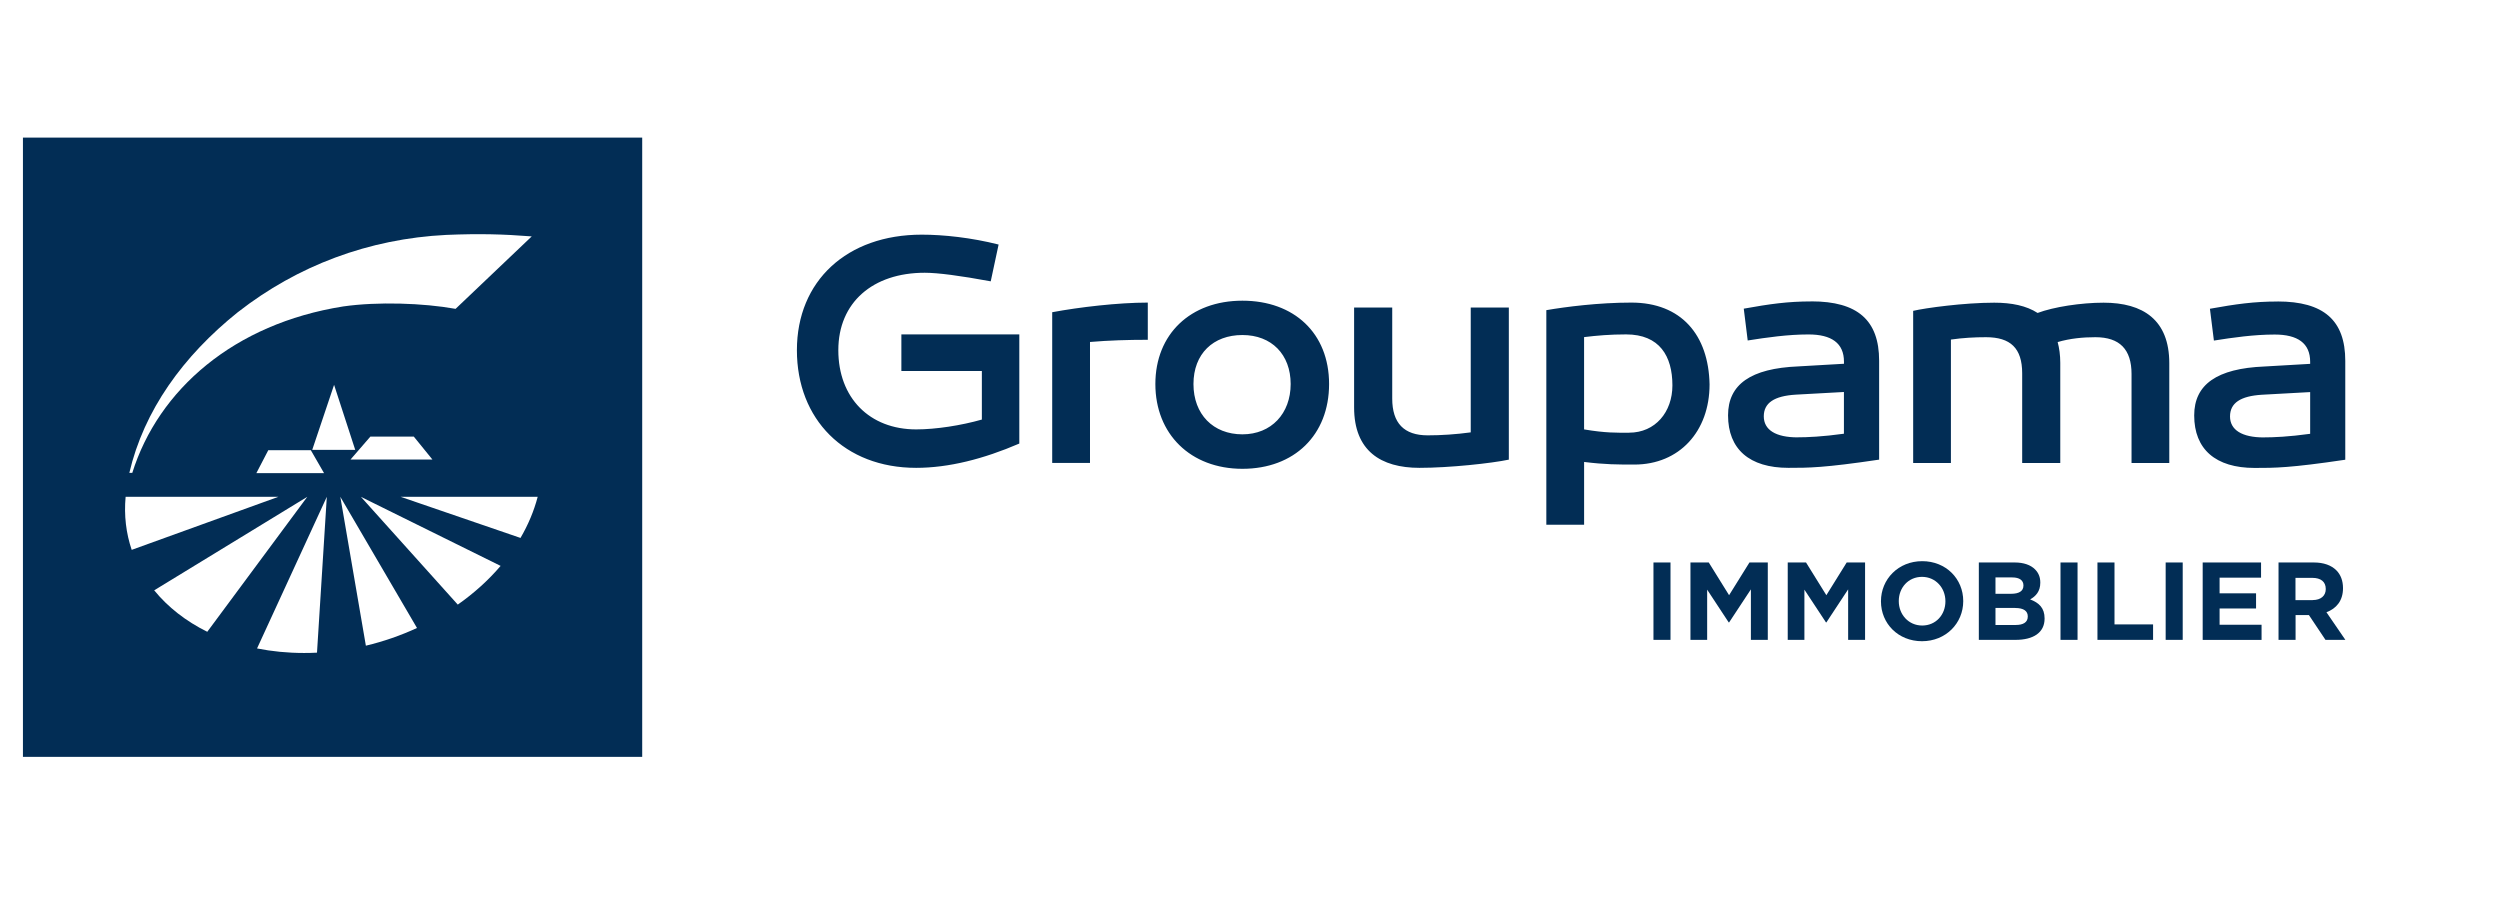 <?xml version="1.0" encoding="UTF-8"?>
<svg xmlns="http://www.w3.org/2000/svg" fill="none" viewBox="0 0 109 40">
  <g clip-path="url(#clip0_5_21912)">
    <g clip-path="url(#clip1_5_21912)">
      <path d="M1 6V33H28V6H1ZM10.384 13.601C12.969 11.584 16.076 10.41 19.456 10.242C20.915 10.181 21.936 10.21 23.184 10.307L19.863 13.466C18.454 13.212 16.463 13.146 14.962 13.361C10.205 14.115 6.907 16.984 5.768 20.617H5.639C6.273 17.904 7.972 15.529 10.382 13.601H10.384ZM13.613 19.615L14.566 16.779L15.488 19.615H13.613ZM14.129 20.629H11.177L11.697 19.629H13.552L14.129 20.629ZM16.148 19.036H18.042L18.854 20.036H15.282L16.148 19.036ZM5.477 21.661H12.137L5.742 23.974C5.498 23.254 5.402 22.475 5.477 21.661ZM6.723 25.738L13.398 21.661L9.037 27.546C8.104 27.085 7.319 26.47 6.723 25.738ZM13.821 28.456C13.634 28.466 13.447 28.47 13.259 28.47C12.54 28.47 11.853 28.401 11.207 28.272L14.249 21.661L13.821 28.456ZM15.952 28.152L14.838 21.661L18.181 27.38C17.476 27.706 16.728 27.967 15.952 28.152ZM19.959 26.361L15.737 21.663L21.827 24.673C21.296 25.296 20.665 25.866 19.959 26.361ZM22.694 23.454L17.467 21.661H23.443C23.281 22.282 23.027 22.882 22.694 23.454Z" fill="#022D55"></path>
      <path d="M98.704 19.072C97.743 19.072 97.229 18.743 97.229 18.156C97.229 17.569 97.688 17.268 98.618 17.211L100.723 17.095V18.914C99.791 19.044 99.119 19.07 98.704 19.07M99.304 13.146C98.273 13.146 97.484 13.258 96.353 13.462L96.526 14.849C97.357 14.717 98.273 14.586 99.176 14.586C100.178 14.586 100.723 14.963 100.723 15.775V15.864L98.732 15.979C96.656 16.064 95.667 16.765 95.667 18.112C95.667 19.587 96.599 20.402 98.302 20.402C99.176 20.402 99.848 20.402 102.254 20.044V15.733C102.254 13.961 101.31 13.144 99.304 13.144M91.718 13.197C90.729 13.197 89.54 13.382 88.839 13.645C88.352 13.329 87.708 13.197 86.95 13.197C85.633 13.197 83.944 13.428 83.414 13.553V20.187H85.06V14.805C85.59 14.729 86.091 14.702 86.591 14.702C87.653 14.702 88.167 15.177 88.167 16.276V20.187H89.828V15.82C89.828 15.477 89.784 15.177 89.714 14.914C90.259 14.755 90.817 14.702 91.36 14.702C92.419 14.702 92.935 15.232 92.935 16.306V20.187H94.581V15.836C94.581 13.944 93.436 13.197 91.716 13.197M78.375 19.069C77.415 19.069 76.901 18.739 76.901 18.152C76.901 17.565 77.358 17.265 78.29 17.207L80.395 17.091V18.91C79.463 19.04 78.791 19.067 78.375 19.067M78.977 13.142C77.947 13.142 77.158 13.254 76.028 13.458L76.2 14.845C77.03 14.714 77.947 14.582 78.85 14.582C79.852 14.582 80.397 14.959 80.397 15.771V15.86L78.406 15.975C76.329 16.061 75.343 16.762 75.343 18.108C75.343 19.583 76.274 20.398 77.977 20.398C78.852 20.398 79.524 20.398 81.93 20.04V15.729C81.93 13.957 80.985 13.14 78.981 13.14M71.028 18.867C70.483 18.867 69.997 18.88 69.066 18.722V14.698C69.624 14.63 70.197 14.58 70.898 14.58C72.359 14.58 72.917 15.529 72.917 16.803C72.917 17.964 72.173 18.865 71.028 18.865M71.129 13.193C69.696 13.193 68.263 13.378 67.42 13.523V22.877H69.067V20.141C69.984 20.255 70.542 20.255 71.258 20.255C73.22 20.255 74.537 18.809 74.537 16.76C74.495 14.607 73.306 13.193 71.129 13.193ZM65.785 13.409H64.124V18.851C63.48 18.939 62.834 18.981 62.248 18.981C61.217 18.981 60.701 18.451 60.701 17.377V13.409H59.039V17.764C59.039 19.653 60.2 20.398 61.889 20.398C63.208 20.398 65.04 20.198 65.785 20.04V13.409ZM54.169 18.937C52.894 18.937 52.035 18.063 52.035 16.744C52.035 15.426 52.894 14.607 54.169 14.607C55.443 14.607 56.273 15.457 56.273 16.744C56.273 18.032 55.428 18.937 54.169 18.937ZM54.169 13.11C51.905 13.11 50.374 14.567 50.374 16.744C50.374 18.922 51.905 20.44 54.169 20.44C56.432 20.44 57.948 18.966 57.948 16.744C57.948 14.523 56.416 13.11 54.169 13.11ZM50.042 13.193C48.755 13.193 47.05 13.392 45.876 13.613V20.183H47.524V14.91C48.354 14.841 49.17 14.815 50.044 14.815V13.193H50.042ZM44.442 14.58H39.3V16.175H42.809V18.293C41.906 18.55 40.805 18.722 39.946 18.722C37.913 18.722 36.551 17.348 36.551 15.268C36.551 13.188 38.054 11.892 40.317 11.892C40.891 11.892 41.864 12.02 43.196 12.266L43.539 10.662C42.352 10.361 41.135 10.231 40.188 10.231C36.922 10.231 34.745 12.25 34.745 15.268C34.745 18.285 36.822 20.398 39.944 20.398C41.361 20.398 42.88 20.012 44.442 19.339V14.582V14.58Z" fill="#022D55"></path>
      <path d="M72.091 24.524H72.834V27.898H72.091V24.524Z" fill="#022D55"></path>
      <path d="M73.702 24.524H74.502L75.388 25.951L76.276 24.524H77.076V27.898H76.339V25.696L75.39 27.136H75.371L74.432 25.709V27.898H73.704V24.524H73.702Z" fill="#022D55"></path>
      <path d="M77.943 24.524H78.743L79.629 25.951L80.516 24.524H81.317V27.898H80.579V25.696L79.631 27.136H79.612L78.672 25.709V27.898H77.945V24.524H77.943Z" fill="#022D55"></path>
      <path d="M82.01 26.222V26.212C82.01 25.254 82.766 24.467 83.808 24.467C84.85 24.467 85.597 25.243 85.597 26.203V26.212C85.597 27.171 84.841 27.957 83.799 27.957C82.757 27.957 82.01 27.182 82.01 26.222ZM84.82 26.222V26.212C84.82 25.633 84.395 25.151 83.799 25.151C83.203 25.151 82.787 25.624 82.787 26.203V26.212C82.787 26.791 83.212 27.273 83.808 27.273C84.405 27.273 84.82 26.801 84.82 26.222Z" fill="#022D55"></path>
      <path d="M86.279 24.524H87.845C88.23 24.524 88.535 24.631 88.727 24.824C88.881 24.978 88.957 25.166 88.957 25.397V25.407C88.957 25.788 88.756 25.999 88.514 26.134C88.904 26.283 89.144 26.509 89.144 26.963V26.972C89.144 27.59 88.643 27.898 87.881 27.898H86.277V24.524H86.279ZM88.222 25.523C88.222 25.302 88.049 25.176 87.736 25.176H87.003V25.889H87.687C88.014 25.889 88.222 25.782 88.222 25.532V25.523ZM87.86 26.506H87.003V27.249H87.885C88.213 27.249 88.411 27.133 88.411 26.883V26.873C88.411 26.647 88.241 26.508 87.862 26.508L87.86 26.506Z" fill="#022D55"></path>
      <path d="M89.838 24.524H90.581V27.898H89.838V24.524Z" fill="#022D55"></path>
      <path d="M91.449 24.524H92.192V27.224H93.874V27.898H91.449V24.524Z" fill="#022D55"></path>
      <path d="M94.423 24.524H95.166V27.898H94.423V24.524Z" fill="#022D55"></path>
      <path d="M96.037 24.524H98.582V25.186H96.774V25.869H98.364V26.53H96.774V27.239H98.604V27.9H96.037V24.526V24.524Z" fill="#022D55"></path>
      <path d="M99.34 24.524H100.883C101.311 24.524 101.645 24.645 101.866 24.867C102.054 25.056 102.155 25.321 102.155 25.639V25.648C102.155 26.193 101.862 26.534 101.433 26.694L102.258 27.898H101.391L100.669 26.818H100.087V27.898H99.344V24.524H99.34ZM100.833 26.163C101.195 26.163 101.403 25.97 101.403 25.686V25.677C101.403 25.359 101.182 25.195 100.82 25.195H100.083V26.165H100.835L100.833 26.163Z" fill="#022D55"></path>
    </g>
  </g>
  <defs>
    <clipPath id="clip0_5_21912">
      <rect width="104.75" height="40" fill="white"></rect>
    </clipPath>
    <clipPath id="clip1_5_21912">
      <rect width="108" height="27" fill="white" transform="translate(1 6)"></rect>
    </clipPath>
  </defs>
</svg>
